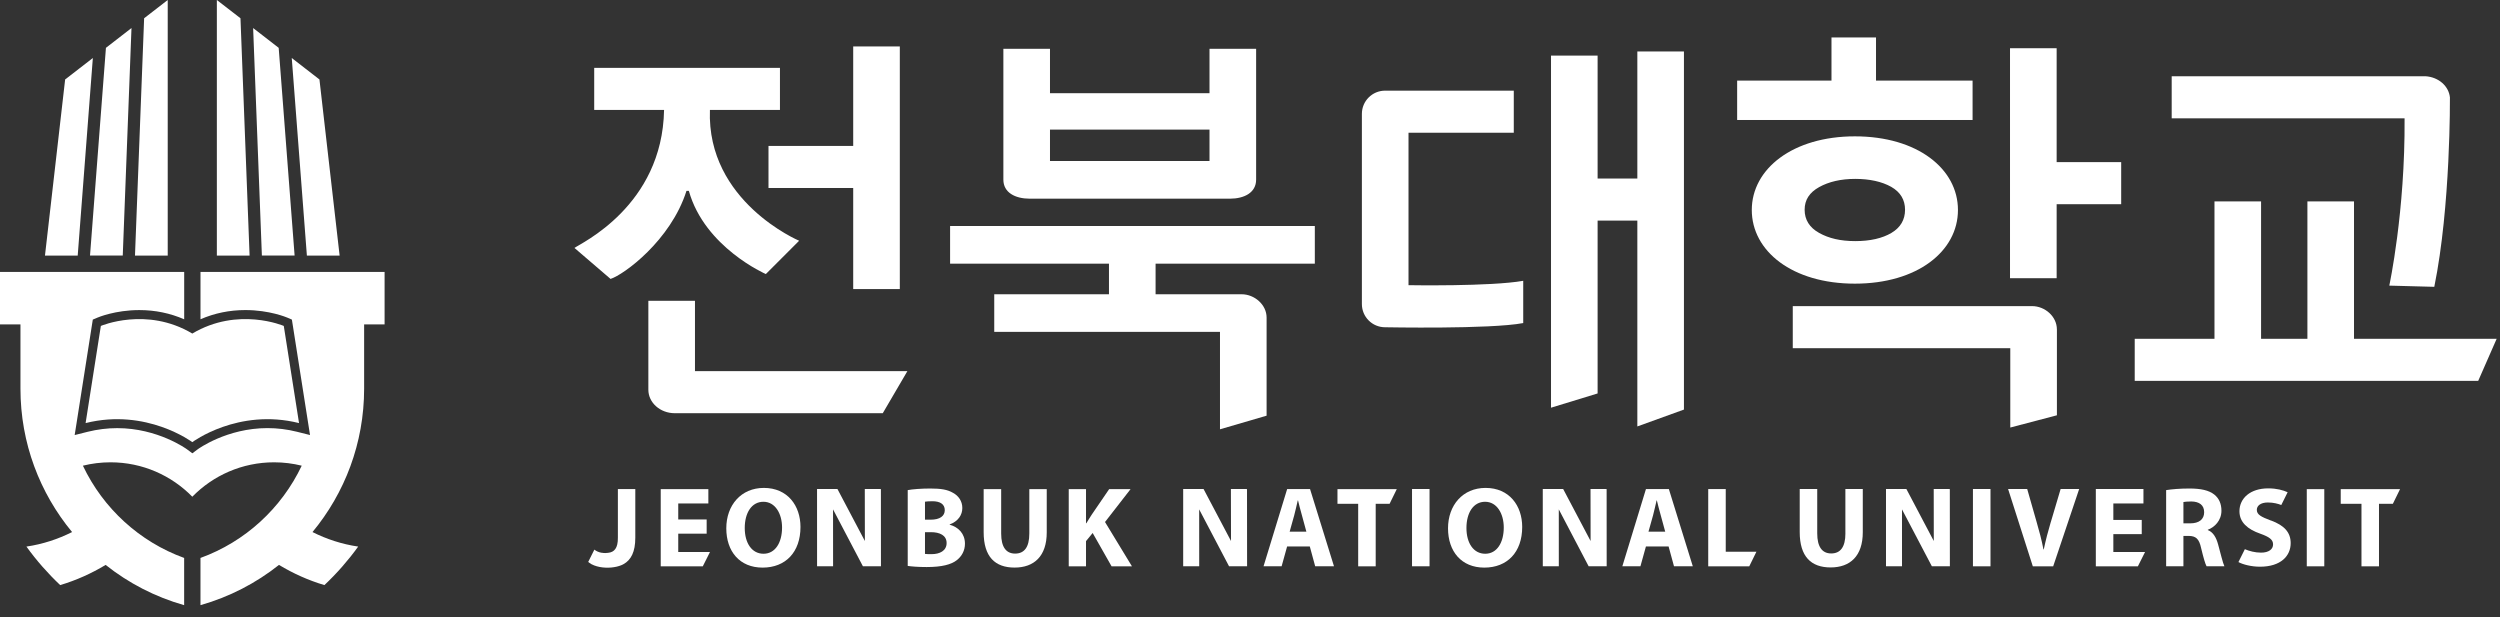 <svg width="158" height="39" viewBox="0 0 158 39" fill="none" xmlns="http://www.w3.org/2000/svg">
<rect x="0" y="0" width="158" height="39" fill="#333333" stroke="none"/>
<path d="M8.531 16.154H10.6V0L9.109 1.154L8.531 16.154Z" fill="white"/>
<path d="M6.695 3.023L5.689 16.151H7.758L8.31 1.772L6.695 3.023Z" fill="white"/>
<path d="M4.117 5.022L2.842 16.155H4.911L5.868 3.666L4.117 5.022Z" fill="white"/>
<path d="M15.774 16.154H13.705V0L15.198 1.154L15.774 16.154Z" fill="white"/>
<path d="M17.613 3.023L18.619 16.151H16.551L15.998 1.772L17.613 3.023Z" fill="white"/>
<path d="M20.189 5.022L21.464 16.155H19.395L18.439 3.666L20.189 5.022Z" fill="white"/>
<path d="M23.015 17.185H12.671V20.178C13.557 19.792 14.508 19.596 15.507 19.596C17.026 19.596 18.113 20.055 18.159 20.074L18.447 20.198L18.496 20.507L19.46 26.647L19.593 27.494L18.763 27.286C18.152 27.133 17.527 27.056 16.905 27.056C14.329 27.056 12.514 28.381 12.497 28.394L12.157 28.648L11.817 28.396C11.799 28.383 9.984 27.058 7.407 27.058C6.785 27.058 6.16 27.136 5.549 27.287L4.719 27.496L4.853 26.649L5.816 20.509L5.865 20.199L6.153 20.076C6.199 20.056 7.285 19.597 8.805 19.597C9.805 19.597 10.755 19.794 11.641 20.18V17.186H0V20.504H1.293V24.565C1.293 28.01 2.52 31.166 4.556 33.626C3.664 34.075 2.694 34.393 1.67 34.544C2.303 35.422 3.02 36.237 3.804 36.978C4.823 36.673 5.785 36.24 6.676 35.702C8.126 36.854 9.806 37.727 11.638 38.246V35.262C8.813 34.237 6.516 32.124 5.239 29.431C5.797 29.293 6.381 29.218 6.982 29.218C9.009 29.218 10.84 30.051 12.154 31.393C13.467 30.051 15.299 29.218 17.326 29.218C17.926 29.218 18.511 29.293 19.069 29.431C17.791 32.124 15.494 34.237 12.67 35.262V38.246C14.499 37.728 16.181 36.854 17.632 35.702C18.522 36.24 19.484 36.675 20.503 36.978C21.289 36.237 22.004 35.422 22.637 34.544C21.612 34.393 20.642 34.075 19.749 33.626C21.788 31.165 23.013 28.01 23.013 24.565V20.504H24.306V17.186H23.013L23.015 17.185Z" fill="white"/>
<path d="M17.935 20.599C17.935 20.599 15.045 19.357 12.154 21.081C9.265 19.357 6.374 20.599 6.374 20.599L5.41 26.739C9.263 25.776 12.154 27.944 12.154 27.944C12.154 27.944 15.044 25.776 18.899 26.739L17.935 20.599Z" fill="white"/>
<path d="M153.847 18.127L151.003 18.051C151.003 18.051 152.011 13.389 151.969 7.479H137.251V4.819H153.302C154.122 4.876 154.762 5.44 154.835 6.159C154.835 6.159 154.889 13.027 153.847 18.127Z" fill="white"/>
<path d="M96.268 20.418V17.747C94.206 18.114 89.018 18.023 89.018 18.023V8.389H95.671V5.729H87.543C87.543 5.729 87.54 5.729 87.538 5.729C87.536 5.729 87.535 5.729 87.533 5.729C86.725 5.733 86.071 6.387 86.071 7.196V19.216C86.071 20.027 86.727 20.683 87.538 20.683C87.538 20.683 94.194 20.813 96.266 20.418" fill="white"/>
<path d="M117.228 8.617C113.303 8.617 110.713 10.672 110.713 13.271C110.713 15.871 113.272 17.927 117.228 17.927C121.183 17.927 123.743 15.873 123.743 13.271C123.743 10.67 121.183 8.617 117.228 8.617ZM119.539 14.72C118.958 15.064 118.188 15.238 117.254 15.238C116.319 15.238 115.584 15.064 114.968 14.72C114.361 14.382 114.053 13.89 114.053 13.258C114.053 12.627 114.361 12.164 114.968 11.826C115.584 11.482 116.352 11.306 117.252 11.306C118.152 11.306 118.934 11.476 119.525 11.809C120.106 12.14 120.399 12.627 120.399 13.258C120.399 13.89 120.109 14.383 119.538 14.72" fill="white"/>
<path d="M48.569 11.881H53.923V18.269H56.868V2.935H53.923V9.223H48.569V11.881Z" fill="white"/>
<path d="M103.48 11.283H100.969V3.514H98.024V25.767L100.969 24.866V13.943H103.48V26.951L106.425 25.885V3.254H103.48V11.283Z" fill="white"/>
<path d="M118.564 5.094V2.367H115.75V5.094H109.788V7.583H124.667V5.094H118.564Z" fill="white"/>
<path d="M129.98 3.048H127.033V17.583H129.98V12.906H134.059V10.246H129.98V3.048Z" fill="white"/>
<path d="M148.773 21.411V12.727H145.828V21.411H142.9V12.727H139.955V21.411H134.914V24.07H156.623L157.79 21.411H148.773Z" fill="white"/>
<path d="M65.08 12.557H77.725C78.642 12.557 79.387 12.172 79.387 11.355V3.084H76.441V5.89H66.359V3.084H63.413V11.355C63.413 12.171 64.158 12.555 65.08 12.557ZM66.359 8.191H76.441V10.177H66.359V8.191Z" fill="white"/>
<path d="M43.922 23.455V19.011H40.976V24.632C40.976 25.447 41.721 26.113 42.643 26.115H55.791L57.347 23.455H43.921H43.922Z" fill="white"/>
<path d="M83.097 16.662V14.283H60.046V16.662H70.087V18.597H62.836V20.975H77.103V27.132L80.049 26.271V20.069C80.049 19.256 79.283 18.597 78.471 18.597H73.033V16.662H83.099H83.097Z" fill="white"/>
<path d="M44.864 6.949H49.293V4.289H37.554V6.949H41.969C41.86 13.029 36.688 15.38 36.306 15.67L38.587 17.628C39.422 17.363 42.389 15.202 43.386 12.062H43.535C44.536 15.639 48.401 17.32 48.401 17.32L50.506 15.215C50.506 15.215 44.65 12.748 44.867 6.949H44.864Z" fill="white"/>
<path d="M129.995 20.817C129.995 20.003 129.24 19.346 128.427 19.346H113.303V22.006H127.05V27.021L129.997 26.246V20.819L129.995 20.817Z" fill="white"/>
<path d="M42.865 33.729H44.661V32.832H42.865V31.819H44.768V30.914H41.758V35.791H44.417L44.871 34.886H42.865V33.729Z" fill="white"/>
<path d="M48.275 30.836C46.836 30.836 45.902 31.928 45.902 33.39C45.902 34.852 46.748 35.873 48.196 35.873C49.643 35.873 50.59 34.902 50.59 33.304C50.59 31.957 49.773 30.836 48.275 30.836ZM48.254 34.997C47.517 34.997 47.068 34.325 47.068 33.369C47.068 32.413 47.502 31.712 48.248 31.712C48.993 31.712 49.426 32.464 49.426 33.34C49.426 34.287 49 34.997 48.254 34.997Z" fill="white"/>
<path d="M60.015 33.161V33.147C60.565 32.943 60.819 32.539 60.819 32.105C60.819 31.67 60.573 31.33 60.233 31.149C59.878 30.939 59.466 30.874 58.792 30.874C58.242 30.874 57.656 30.918 57.368 30.975V35.766C57.614 35.802 58.019 35.837 58.561 35.837C59.53 35.837 60.124 35.679 60.479 35.396C60.783 35.151 60.985 34.802 60.985 34.361C60.985 33.731 60.573 33.311 60.015 33.16M58.459 31.707C58.553 31.693 58.69 31.678 58.929 31.678C59.429 31.678 59.71 31.873 59.71 32.243C59.71 32.613 59.399 32.844 58.82 32.844H58.459V31.707ZM58.885 35.022C58.696 35.022 58.568 35.022 58.459 35.007V33.633H58.835C59.385 33.633 59.826 33.829 59.826 34.32C59.826 34.812 59.385 35.022 58.885 35.022Z" fill="white"/>
<path d="M65.053 33.721C65.053 34.582 64.734 34.987 64.156 34.987C63.578 34.987 63.274 34.56 63.274 33.721V30.914H62.167V33.634C62.167 35.191 62.89 35.871 64.121 35.871C65.351 35.871 66.154 35.155 66.154 33.649V30.914H65.053V33.721Z" fill="white"/>
<path d="M71.451 30.914H70.098L68.991 32.535C68.882 32.71 68.766 32.882 68.657 33.071H68.636V30.914H67.544V35.791H68.636V34.199L69.056 33.685L70.251 35.791H71.539L69.837 32.991L71.451 30.914Z" fill="white"/>
<path d="M90.347 30.905H89.24V35.789H90.347V30.905Z" fill="white"/>
<path d="M93.888 30.836C92.448 30.836 91.515 31.928 91.515 33.39C91.515 34.852 92.362 35.873 93.809 35.873C95.256 35.873 96.203 34.902 96.203 33.304C96.203 31.957 95.386 30.836 93.888 30.836ZM93.866 34.997C93.128 34.997 92.679 34.325 92.679 33.369C92.679 32.413 93.114 31.712 93.859 31.712C94.605 31.712 95.038 32.464 95.038 33.34C95.038 34.287 94.611 34.997 93.866 34.997Z" fill="white"/>
<path d="M109.067 30.909H107.96V35.794H110.552L111.006 34.868H109.067V30.909Z" fill="white"/>
<path d="M116.63 33.712C116.63 34.573 116.311 34.978 115.733 34.978C115.155 34.978 114.849 34.552 114.849 33.712V30.905H113.742V33.626C113.742 35.182 114.465 35.862 115.695 35.862C116.926 35.862 117.728 35.146 117.728 33.64V30.905H116.628V33.712H116.63Z" fill="white"/>
<path d="M125.799 30.905H124.69V35.791H125.799V30.905Z" fill="white"/>
<path d="M129.608 32.999C129.442 33.556 129.289 34.135 129.167 34.721H129.146C129.03 34.114 128.879 33.556 128.711 32.978L128.119 30.905H126.911L128.474 35.792H129.761L131.404 30.905H130.232L129.61 32.999H129.608Z" fill="white"/>
<path d="M133.563 33.757H135.358V32.86H133.563V31.82H135.466V30.905H132.456V35.792H135.114L135.568 34.887H133.563V33.757Z" fill="white"/>
<path d="M139.534 33.501V33.48C139.954 33.327 140.395 32.901 140.395 32.279C140.395 31.83 140.235 31.491 139.946 31.258C139.599 30.983 139.093 30.874 138.368 30.874C137.782 30.874 137.255 30.918 136.9 30.975V35.787H137.992V33.869H138.326C138.774 33.876 138.985 34.042 139.114 34.651C139.259 35.251 139.374 35.649 139.454 35.787H140.582C140.488 35.598 140.336 34.962 140.185 34.411C140.063 33.962 139.874 33.636 139.534 33.5M138.427 33.075H137.992V31.729C138.072 31.714 138.223 31.693 138.492 31.693C138.998 31.699 139.303 31.924 139.303 32.373C139.303 32.823 138.977 33.075 138.427 33.075Z" fill="white"/>
<path d="M146.895 30.914H145.788V35.791H146.895V30.914Z" fill="white"/>
<path d="M147.934 31.84H149.245V35.791H150.352V31.84H151.229L151.683 30.914H147.934V31.84Z" fill="white"/>
<path d="M84.528 31.84H85.837V35.791H86.944V31.84H87.822L88.276 30.914H84.528V31.84Z" fill="white"/>
<path d="M84.307 35.786L82.795 30.909H81.348L79.857 35.786H80.999L81.346 34.535H82.779L83.119 35.786H84.306H84.307ZM81.795 32.565C81.875 32.282 81.947 31.914 82.02 31.624H82.035C82.108 31.914 82.194 32.275 82.281 32.565L82.565 33.611L82.562 33.6H81.506L81.795 32.566V32.565Z" fill="white"/>
<path d="M119.195 35.789V30.905H120.483L122.216 34.192L122.211 30.905L123.229 30.907L123.232 35.789H122.094L120.206 32.193L120.207 35.789H119.195Z" fill="white"/>
<path d="M74.777 35.789V30.905H76.065L77.8 34.192L77.793 30.905L78.811 30.907L78.816 35.789H77.676L75.788 32.193L75.79 35.789H74.777Z" fill="white"/>
<path d="M106.984 35.786L105.472 30.909H104.024L102.533 35.786H103.676L104.023 34.535H105.455L105.796 35.786H106.982H106.984ZM104.474 32.565C104.554 32.282 104.625 31.914 104.698 31.624H104.713C104.786 31.914 104.873 32.275 104.959 32.565L105.244 33.611L105.24 33.6H104.184L104.474 32.566V32.565Z" fill="white"/>
<path d="M97.505 35.789L97.503 30.905H98.792L100.526 34.192L100.521 30.905L101.539 30.907L101.542 35.789H100.402L98.516 32.193L98.517 35.789H97.505Z" fill="white"/>
<path d="M51.639 35.789L51.637 30.905H52.926L54.66 34.192L54.655 30.905L55.673 30.907L55.676 35.789H54.536L52.648 32.193L52.651 35.789H51.639Z" fill="white"/>
<path d="M38.025 34.937C37.842 34.904 37.681 34.832 37.564 34.736L37.18 35.503L37.176 35.51V35.514C37.176 35.514 37.196 35.531 37.23 35.557C37.315 35.627 37.427 35.689 37.562 35.739C37.562 35.739 37.564 35.739 37.566 35.739C37.767 35.816 38.013 35.866 38.283 35.876C38.519 35.886 38.752 35.863 38.959 35.816C38.969 35.814 38.978 35.811 38.988 35.809C39.022 35.801 39.057 35.791 39.091 35.781C39.123 35.772 39.154 35.762 39.185 35.751C39.21 35.742 39.234 35.733 39.257 35.724C39.275 35.716 39.293 35.71 39.311 35.702C39.346 35.685 39.381 35.669 39.411 35.651C39.882 35.391 40.151 34.875 40.151 33.992V30.909H39.05V33.978C39.058 34.653 38.819 34.896 38.438 34.938C38.381 34.948 38.319 34.953 38.252 34.953C38.174 34.953 38.098 34.945 38.025 34.932" fill="white"/>
<path d="M143.521 32.898C142.901 32.662 142.631 32.527 142.631 32.221C142.631 31.972 142.859 31.757 143.329 31.757C143.692 31.757 143.977 31.839 144.177 31.917L144.569 31.129L144.576 31.108C144.291 30.979 143.892 30.865 143.35 30.865C142.217 30.865 141.533 31.492 141.533 32.312C141.533 33.011 142.054 33.454 142.852 33.73C143.43 33.937 143.658 34.108 143.658 34.407C143.658 34.707 143.394 34.927 142.896 34.927C142.518 34.927 142.157 34.828 141.875 34.709L141.475 35.511L141.472 35.524C141.742 35.674 142.284 35.816 142.833 35.816C144.151 35.816 144.771 35.132 144.771 34.326C144.771 33.649 144.372 33.208 143.524 32.894L143.521 32.898Z" fill="white"/>
</svg>
